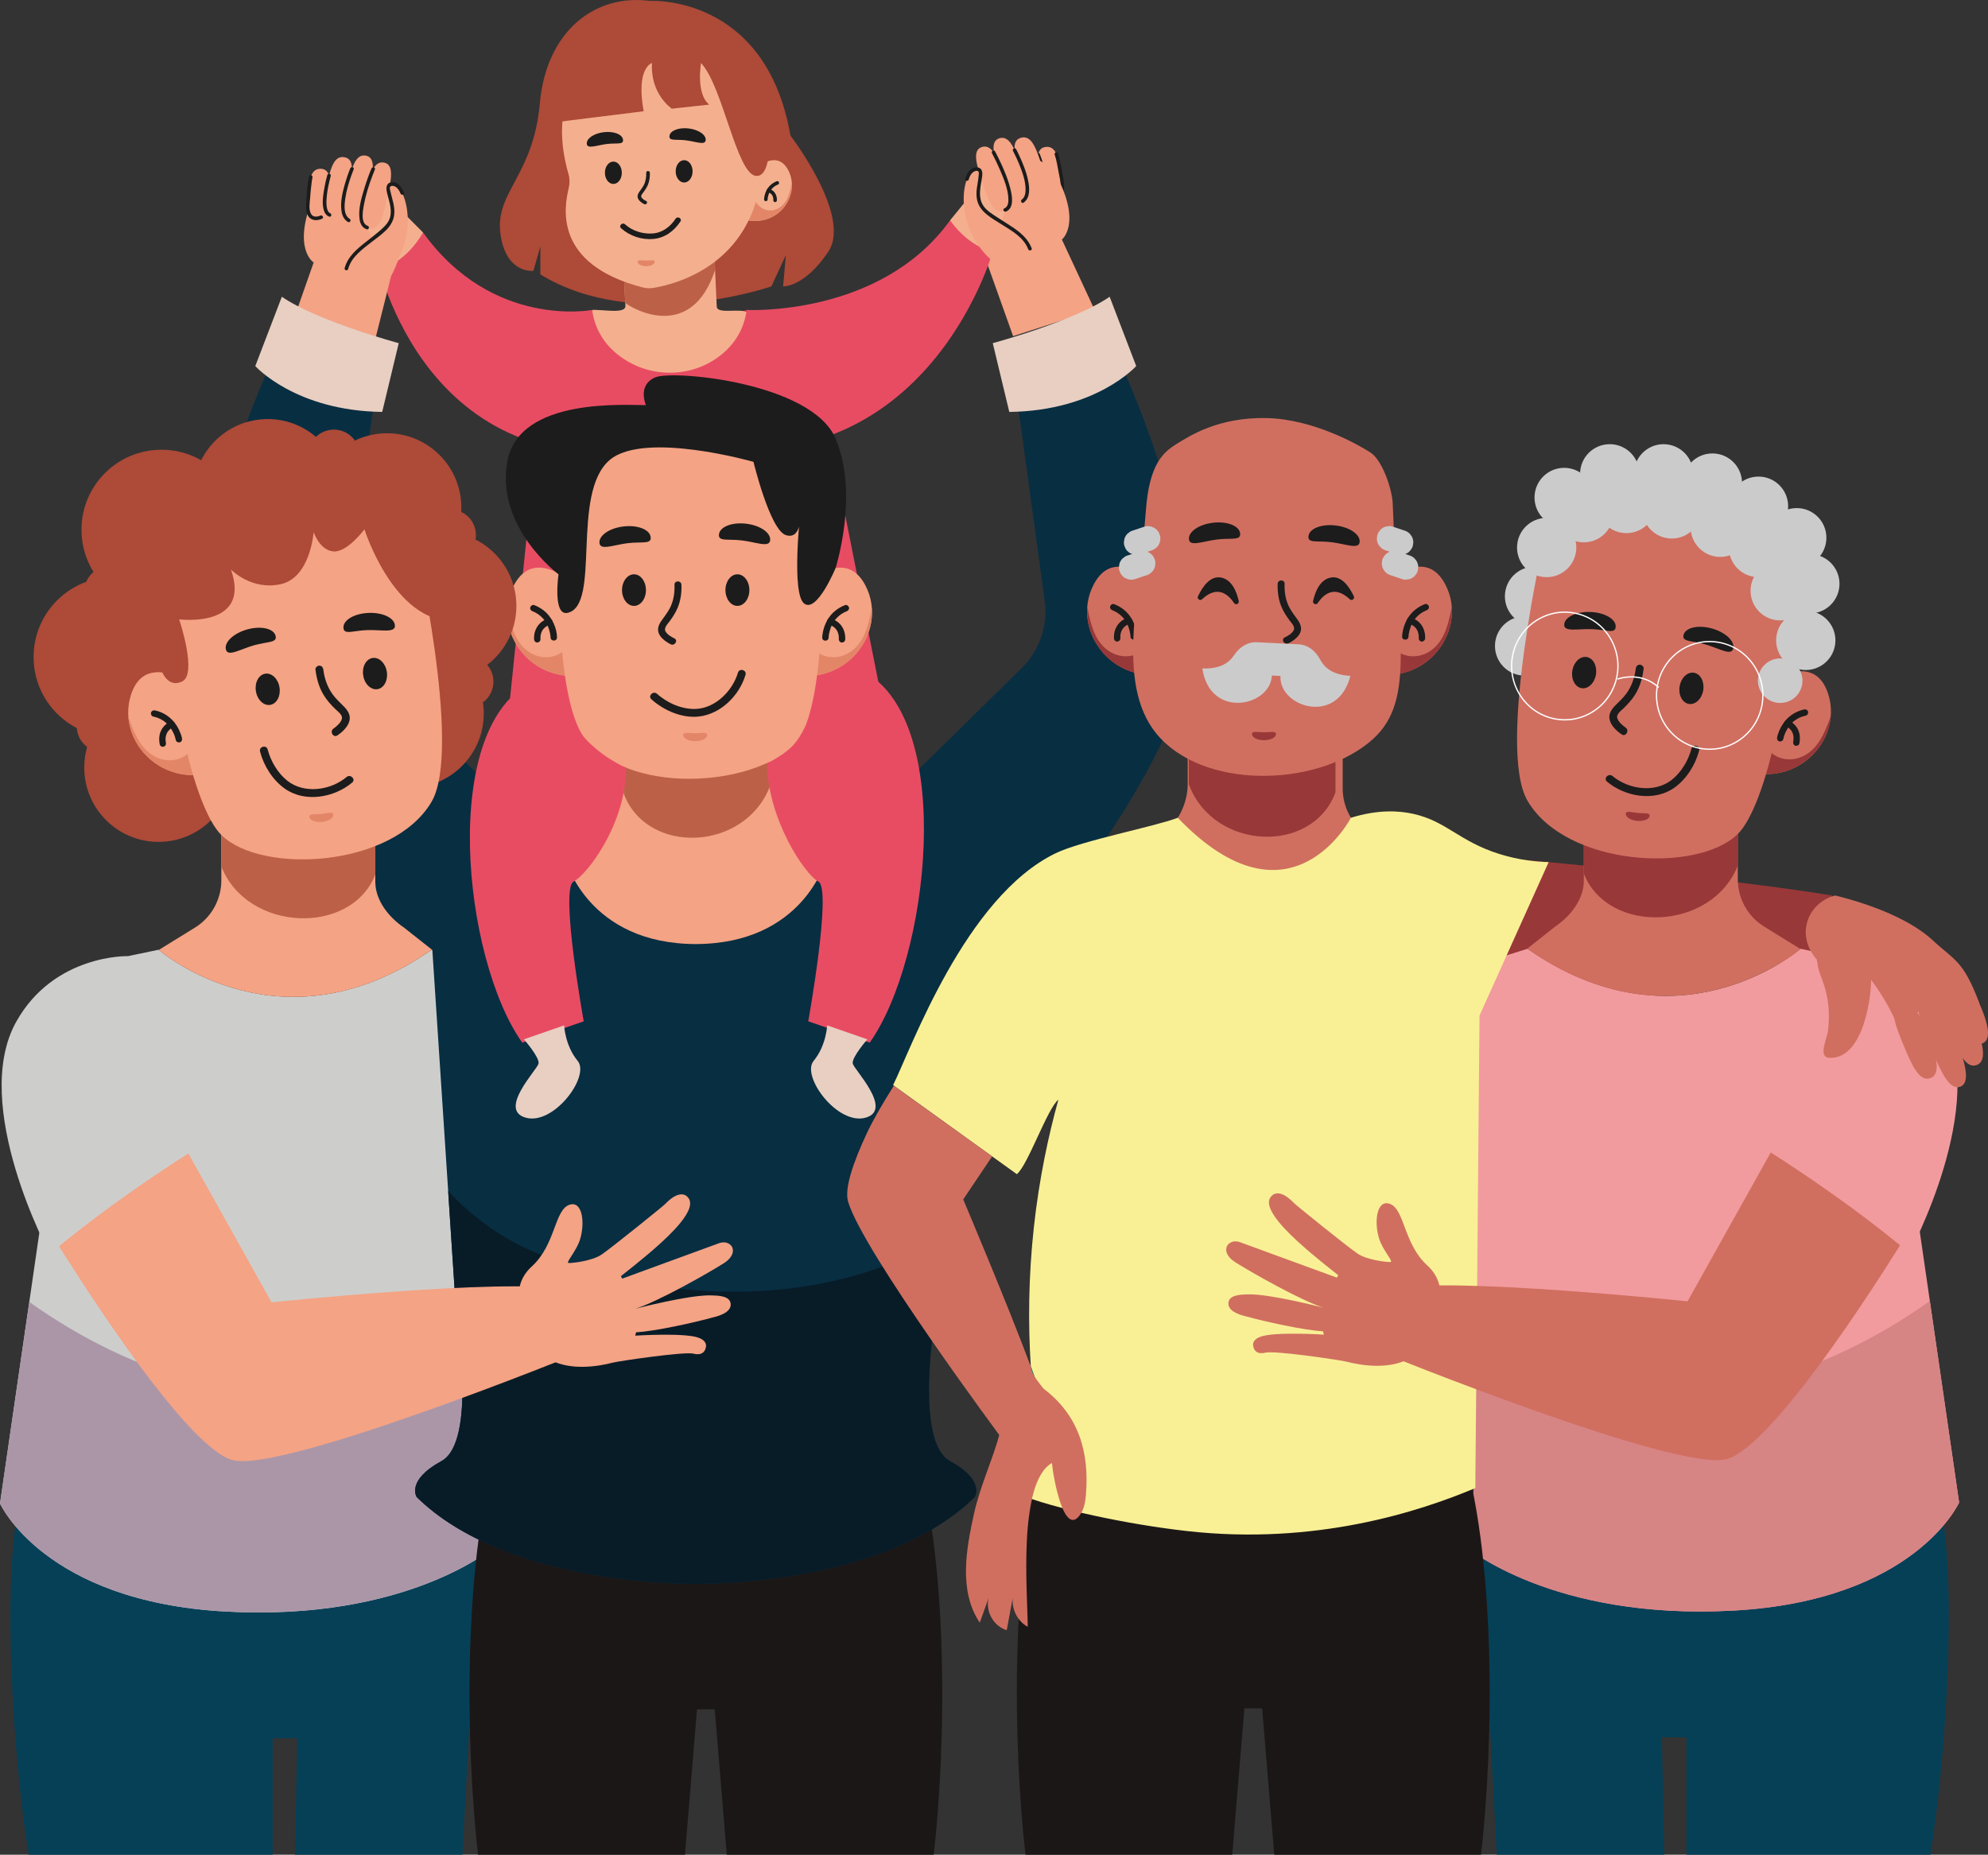 <?xml version="1.0" encoding="UTF-8"?>
<svg id="Camada_1" xmlns="http://www.w3.org/2000/svg" xmlns:xlink="http://www.w3.org/1999/xlink" version="1.1" viewBox="0 0 707.34 659.99">
  <rect x="0" y="0" width="707.34" height="659.99" fill="#333333" stroke="none"/>
  <!-- Generator: Adobe Illustrator 29.1.0, SVG Export Plug-In . SVG Version: 2.1.0 Build 142)  -->
  <defs>
    <style>
      .st0, .st1 {
        fill: none;
      }

      .st2 {
        fill: #d78485;
      }

      .st3 {
        fill: #bc6147;
      }

      .st4 {
        fill: #1c1717;
      }

      .st5 {
        fill: #f29b9e;
      }

      .st6 {
        fill: #d06f60;
      }

      .st7 {
        fill: #1c1c1c;
      }

      .st8 {
        fill: #d92d4d;
      }

      .st9 {
        fill: #082e42;
      }

      .st10 {
        fill: #e38668;
      }

      .st11 {
        fill: #f9f095;
      }

      .st12 {
        fill: #008e7d;
      }

      .st13 {
        fill: #064057;
      }

      .st14 {
        fill: #081c28;
      }

      .st1 {
        stroke: #fff;
        stroke-miterlimit: 10;
        stroke-width: .46px;
      }

      .st15 {
        fill: #ad4a38;
      }

      .st16 {
        fill: #cccbcb;
      }

      .st17 {
        fill: #993838;
      }

      .st18 {
        fill: #f4b08e;
      }

      .st19 {
        fill: #e84c63;
      }

      .st20 {
        fill: #e8cfc2;
      }

      .st21 {
        fill: #ab96a8;
      }

      .st22 {
        fill: #cdcecc;
      }

      .st23 {
        fill: #f4a384;
      }

      .st24 {
        clip-path: url(#clippath);
      }
    </style>
    <clipPath id="clippath">
      <rect class="st0" width="707.34" height="660.96"/>
    </clipPath>
  </defs>
  <g class="st24">
    <path class="st23" d="M377.44,61.29c.86,5.81,1.12,11.54-2.39,12.06-3.52.52-4.4-4.16-5.26-9.98-.86-5.81-1.37-10.55,2.15-11.07,3.52-.52,4.65,3.18,5.51,8.99"/>
    <path class="st7" d="M368.74,55.15c.52,1.3.96,2.64,1.35,3.98.66,2.23,1.3,4.64,1.16,6.99-.05.84-.24,1.84-1.06,2.25-.73.37-.09,1.47.64,1.1,1.98-1,1.81-3.86,1.58-5.7-.32-2.5-1.02-4.94-1.84-7.32-.19-.55-.39-1.1-.6-1.64-.3-.76-1.54-.43-1.23.34"/>
    <path class="st7" d="M373.4,70.06c1.5.55,3.45.38,4.45-.99,1.08-1.48.8-3.54.53-5.22-.36-2.28-.77-4.56-1.28-6.82-.18-.8-.36-1.61-.61-2.39-.25-.78-1.48-.45-1.23.34.68,2.11,1.05,4.35,1.44,6.53.33,1.87,1.95,7.36-1.38,7.55-.56.03-1.02-.03-1.58-.23-.77-.28-1.11.95-.34,1.23"/>
    <path class="st13" d="M97.02,660.96v-42.43h8.73l-.82,42.43h59.57l6.14-116.72-164.31-6.83c-5.43,29.41-1.65,88.56,4,123.54h86.69Z"/>
    <path class="st22" d="M172.13,526.41v-182.65l-18.29-5.72-.27-.08c-52.92,37.05-95.59,1.34-97.08.06-.03-.02-.07-.06-.07-.06l-10.81,2.26-28.41,76.4L0,535.01s15.68,34.91,80.3,38.45c64.61,3.54,95.27-22.77,95.27-22.77l-3.44-24.28Z"/>
    <path class="st21" d="M172.13,479.47c-10.02,6.2-20.5,11.63-32.49,14.29-46.27,10.45-92.54-4.33-129.22-30.48L0,535.01s15.68,34.91,80.3,38.45c64.61,3.54,95.27-22.77,95.27-22.77l-3.44-24.28v-46.94Z"/>
    <path class="st23" d="M360.47,119.62l-9.58-26.85c-20.03-30.59,17.05-45.22,24.81-30.68,9.37,17.56,2.12,23.14,2.12,23.14l11.66,25.05-29.01,9.34Z"/>
    <path class="st15" d="M231.15.31s41.36-2.55,50.09,47.93c0,0,22.01,28.63,13.47,41.35-8.54,12.72-16.07,12.32-16.07,12.32l.97-11.12-5.14,11.12s-48.06,16.73-82.21-4.26v-9.97l-2.47,8.69s-9.87,1.27-11.76-13.36c-1.9-14.63,11.76-20.51,14.04-46.2C194.35,11.12,211.61-2.24,231.15.31"/>
    <path class="st8" d="M210.69,110.29s18.19,12.48,55,0l3.99,8.44s-27.64,37.7-63.34-.62l4.35-7.82Z"/>
    <path class="st18" d="M264.12,64.51s11.12-13.79,16.31-4c5.19,9.79-5.34,22.99-19.13,16.31l2.82-12.31Z"/>
    <path class="st10" d="M280.05,70.79c-1.01,2.05-2.85,3.67-5.11,4.02-5.81.89-9.07-6.68-7.94-13.33-1.73,1.6-2.88,3.03-2.88,3.03l-2.82,12.31c11.76,5.69,21.13-3.06,20.43-11.83-.37,2.06-.83,4.04-1.69,5.8"/>
    <path class="st7" d="M273.12,70.95c0-.14.02-.27.03-.41.01-.1,0-.04,0,.04,0-.04.01-.08.02-.11.01-.08.03-.16.04-.25.04-.2.08-.41.14-.6.06-.23.13-.45.22-.67.02-.06.05-.12.07-.18.03-.07,0,.02-.01.03.01-.03.03-.07.05-.1.05-.12.11-.24.17-.36.29-.56.58-.96.99-1.38.54-.54,1.16-.96,1.9-1.25.32-.13.54-.43.45-.79-.08-.3-.46-.57-.79-.44-1.46.57-2.68,1.55-3.48,2.9-.51.87-.85,1.85-.99,2.85-.03.24-.07.49-.07.73-.01.82,1.26.82,1.28,0"/>
    <path class="st7" d="M273.24,68.39c.08.02.16.05.24.07.04.01.07.03.11.04.08.03-.18-.08-.07-.03.02.01.05.02.07.03.11.05.22.11.32.17.05.03.1.06.15.1l.09.06s.03.02.04.03c.08.06-.11-.09-.05-.04.12.1.23.2.34.31.05.06.1.12.16.18.05.06-.08-.11-.04-.05.01.02.03.04.04.05.03.04.06.08.08.13.05.07.09.14.13.21.02.04.04.09.06.13,0,.02.02.05.03.07-.03-.03-.05-.13-.01-.03.08.23.15.46.19.7,0,.03.02.07.01.09,0-.07-.01-.11,0,0,0,.07.01.14.02.22,0,.15,0,.31,0,.46-.01.33.3.65.64.64.36-.02.62-.28.64-.64.04-1.06-.24-2.08-.92-2.91-.42-.51-.99-.87-1.59-1.11-.11-.04-.22-.08-.33-.11-.33-.08-.71.1-.79.44-.07.33.1.71.45.79"/>
    <path class="st18" d="M254.07,88.14l.95,20.97c.13,2.91,8.81.31,11.05,2.18l7.69,1.11s-23.52,36.78-40.85,36.94c-8.49.08-14.21-17.2-22.79-23.96l.57-15.08c3.52-.27,12.01,1.59,11.84-1.49l-.7-13.18,32.25-7.49Z"/>
    <path class="st3" d="M254.43,96.07l-.36-7.93-32.25,7.49.65,12.17c3.33,2.61,23.66,13.56,31.96-11.72"/>
    <path class="st18" d="M224.67,13.22s-33.67,9.32-22.39,48.76c.46,1.6.46,3.29.08,4.91-1.58,6.69-5.65,27.12,26.35,35.4,1.22.32,2.5.36,3.75.16,8.1-1.32,37.76-8.67,38.84-45.65,1.26-42.86-46.64-43.58-46.64-43.58"/>
    <path class="st7" d="M240.41,60.97c0,2.2,1.35,3.98,3.01,3.98s3.01-1.78,3.01-3.98-1.35-3.98-3.01-3.98-3.01,1.78-3.01,3.98"/>
    <path class="st7" d="M215.23,61.48c0,2.2,1.35,3.98,3.01,3.98s3.01-1.78,3.01-3.98-1.35-3.98-3.01-3.98-3.01,1.78-3.01,3.98"/>
    <path class="st7" d="M229.89,71.52c-.6-.28-1.3-.7-1.64-1.28-.39-.65.35-1.36.72-1.86.61-.83,1.17-1.67,1.56-2.62.56-1.35.75-2.82.7-4.27-.03-.84-1.33-.84-1.3,0,.05,1.49-.16,2.97-.83,4.31-.45.89-1.07,1.66-1.64,2.47-.62.89-.88,1.84-.21,2.8.49.68,1.24,1.23,2,1.58.75.35,1.41-.77.66-1.12"/>
    <path class="st7" d="M240.38,77.83c-1.91,2.88-4.69,5.01-8.22,5.25-3.54.24-7.12-.89-9.78-3.26-.95-.85-2.36.55-1.4,1.4,3.09,2.75,7.28,4.17,11.41,3.82,4.17-.35,7.42-2.79,9.7-6.21.71-1.06-1.01-2.06-1.71-1"/>
    <path class="st7" d="M238.2,48.38c-.23,1.9,2.18,1.11,5.74,1.54,3.56.42,6.92,1.9,7.14,0,.23-1.9-2.47-3.78-6.03-4.21-3.56-.43-6.63.77-6.85,2.66"/>
    <path class="st7" d="M221.67,49.7c.23,1.9-2.18,1.11-5.74,1.54-3.56.43-6.92,1.9-7.14,0-.23-1.9,2.47-3.78,6.03-4.2,3.56-.43,6.63.77,6.85,2.66"/>
    <path class="st10" d="M226.88,93.18c0,.85,1.35,1.54,3.02,1.54s3.02-.69,3.02-1.54-1.35-.47-3.02-.47-3.02-.38-3.02.47"/>
    <path class="st19" d="M338.03,78.42c-24.73,34.4-72.35,31.87-72.35,31.87-1.1,7.87-5.24,13.16-10.02,16.69-10.16,7.51-24.27,7.49-34.56.17-4.97-3.53-9.3-8.86-10.42-16.86,0,0-35.42,6.86-60.15-27.55l-16.44,9.31s17.04,85.94,106.42,66.07l-.03-.56c88.52,18.95,112.74-68.01,112.74-68.01l-15.2-11.13Z"/>
    <path class="st19" d="M292.01,139.36l24.69,124.38s-38.42,38.33-136.72-.68l12.52-121.68s56.93,5.69,99.51-2.02"/>
    <path class="st4" d="M258.68,660.96h73.44c4.61-39.92,5.68-107.85-7.56-148.26h-87.1v95.48h16.84l4.37,52.78Z"/>
    <path class="st4" d="M243.63,660.96l4.37-52.78h16.84v-95.48h-87.09c-13.24,40.41-12.17,108.34-7.56,148.26h73.44Z"/>
    <path class="st15" d="M151.06,190.42c0,5.05,4.09,9.14,9.14,9.14s9.14-4.09,9.14-9.14-4.09-9.14-9.14-9.14-9.14,4.09-9.14,9.14"/>
    <path class="st15" d="M157.29,242.56c0,5.05,4.09,9.14,9.14,9.14s9.14-4.09,9.14-9.14-4.09-9.14-9.14-9.14-9.14,4.09-9.14,9.14"/>
    <path class="st23" d="M278.78,215.38s19.83-24.6,29.09-7.14c9.26,17.45-9.52,40.99-34.12,29.09l5.03-21.95Z"/>
    <path class="st10" d="M307.18,226.58c-1.8,3.66-5.08,6.55-9.11,7.17-10.36,1.58-16.19-11.91-14.16-23.77-3.08,2.86-5.13,5.4-5.13,5.4l-5.03,21.95c20.97,10.15,37.69-5.46,36.44-21.1-.66,3.67-1.47,7.21-3.01,10.35"/>
    <path class="st7" d="M294.82,226.87c0-.24.03-.49.06-.74.02-.18.01-.07-.01.07.01-.07.02-.13.03-.2.02-.15.05-.3.08-.44.07-.36.15-.72.25-1.08.11-.4.24-.8.38-1.19.04-.11.08-.21.12-.31.05-.12-.01.03-.02.05.03-.06.05-.12.08-.18.1-.22.2-.43.31-.64.52-1.01,1.03-1.71,1.77-2.46.95-.97,2.07-1.71,3.39-2.23.57-.23.97-.76.8-1.4-.15-.54-.82-1.02-1.4-.79-2.6,1.02-4.78,2.76-6.21,5.18-.91,1.55-1.52,3.3-1.77,5.07-.06.43-.13.86-.13,1.3-.02,1.47,2.25,1.47,2.28,0"/>
    <path class="st7" d="M295.04,222.32c.14.03.28.08.42.13.07.03.13.05.2.08.14.05-.32-.14-.12-.05.04.02.08.04.13.06.19.09.38.19.57.3.09.05.18.11.27.17.05.04.11.07.16.11.03.02.05.04.08.06.14.1-.19-.16-.09-.07.21.18.41.36.6.56.1.11.19.22.28.32.09.1-.15-.21-.07-.09.02.03.05.06.07.1.05.07.1.15.15.23.08.12.15.25.22.38.04.08.08.15.12.23.01.03.03.1.05.12-.05-.06-.09-.23-.02-.05.15.41.27.82.34,1.25,0,.04.03.12.03.16.02-.12-.02-.19,0-.02.01.13.02.26.03.38.01.27.01.55,0,.82-.02.6.54,1.17,1.14,1.14.63-.03,1.11-.5,1.14-1.14.07-1.89-.43-3.72-1.64-5.19-.75-.91-1.76-1.56-2.84-1.99-.19-.08-.39-.15-.59-.2-.58-.13-1.26.18-1.4.79-.13.58.17,1.26.79,1.4"/>
    <path class="st23" d="M211.95,215.38s-19.83-24.6-29.09-7.14c-9.26,17.45,9.52,40.99,34.12,29.09l-5.03-21.95Z"/>
    <path class="st10" d="M183.55,226.58c1.8,3.66,5.08,6.55,9.11,7.17,10.36,1.58,16.19-11.91,14.16-23.77,3.08,2.86,5.13,5.4,5.13,5.4l5.03,21.95c-20.97,10.15-37.69-5.46-36.44-21.1.66,3.67,1.47,7.21,3.02,10.35"/>
    <path class="st7" d="M198.19,226.87c-.05-3.24-1.58-6.67-3.89-8.91-1.21-1.17-2.65-2.02-4.22-2.64-.57-.22-1.25.25-1.4.79-.18.65.22,1.17.8,1.4,1.14.45,2.19,1.11,3.03,1.88.85.79,1.36,1.43,1.92,2.43.11.2.22.4.32.6.05.11.1.21.15.32.03.07.17.39.08.18.16.4.31.81.43,1.22.2.66.31,1.33.44,2.01-.07-.33,0-.03.01.14.01.1.02.19.03.29,0,.09.01.17.01.26.02,1.46,2.3,1.47,2.28,0"/>
    <path class="st7" d="M195.09,220.12c-.63.14-1.26.45-1.81.79-1.28.8-2.21,1.95-2.77,3.35-.41,1.01-.53,2.14-.49,3.23.02.59.51,1.17,1.14,1.14.6-.03,1.16-.5,1.14-1.14,0-.23,0-.46,0-.69,0-.12.01-.23.02-.35,0-.04,0-.08.01-.13.01-.11-.03-.27,0-.03-.02-.16.06-.38.1-.54.05-.2.1-.4.17-.6.03-.08.05-.16.08-.23.11-.29-.07.13.02-.04.08-.16.15-.31.24-.46.08-.14.16-.27.25-.39.02-.03.2-.27.07-.1-.13.16.06-.07.09-.11.18-.21.38-.41.6-.6.05-.04.09-.08.14-.11.11-.1-.24.18-.03.03.1-.07.2-.15.31-.22.19-.12.38-.23.59-.33.08-.04.15-.07.23-.11.02,0,.04-.02.06-.03.13-.06-.21.09-.18.08.04-.02.08-.04.13-.05.17-.07.34-.13.52-.17.58-.13.98-.84.79-1.4-.2-.61-.78-.94-1.4-.79"/>
    <path class="st23" d="M274.47,262.13v17.18c0,6.95,3.58,14.41,9.45,18.06l20.88,12.97s.79,64.46-56.52,64.46-57.1-64.07-57.1-64.07l19.43-13.28c5.46-3.73,8.73-9.94,8.73-16.58v-19.53l55.14.78Z"/>
    <path class="st3" d="M274.08,279.45v-12.22l-52.19-1.78v16.84c8.17,22.23,43.41,20.81,52.19-2.84"/>
    <path class="st23" d="M199.68,169.31s-5.26,76.89,8.73,93.88c17.19,20.89,63.47,16.13,75.64,0,8.33-11.05,11.9-57.65,2.65-93.88,0,0-39.67-41.26-87.01,0"/>
    <path class="st7" d="M258.12,209.98c0,3.11,1.9,5.62,4.25,5.62s4.26-2.52,4.26-5.62-1.9-5.62-4.26-5.62-4.25,2.52-4.25,5.62"/>
    <path class="st7" d="M221.32,209.98c0,3.11,1.9,5.62,4.26,5.62s4.25-2.52,4.25-5.62-1.9-5.62-4.25-5.62-4.26,2.52-4.26,5.62"/>
    <path class="st7" d="M239.93,227.15c-1.14-.54-2.47-1.33-3.12-2.44-.73-1.23.66-2.58,1.37-3.53,1.16-1.57,2.21-3.17,2.96-4.98,1.06-2.57,1.42-5.35,1.32-8.12-.05-1.58-2.52-1.59-2.47,0,.1,2.83-.3,5.65-1.58,8.19-.85,1.69-2.04,3.15-3.12,4.7-1.18,1.69-1.68,3.5-.4,5.31.92,1.3,2.36,2.33,3.79,3,1.43.67,2.69-1.46,1.25-2.13"/>
    <path class="st7" d="M255.81,190.12c-.32,2.68,3.08,1.58,8.11,2.18,5.03.6,9.78,2.68,10.1,0,.32-2.68-3.49-5.34-8.52-5.94-5.03-.6-9.36,1.08-9.68,3.76"/>
    <path class="st7" d="M231.51,191.1c.32,2.68-3.08,1.58-8.11,2.18-5.03.6-9.78,2.68-10.1,0-.32-2.68,3.49-5.34,8.52-5.94,5.03-.6,9.36,1.08,9.68,3.76"/>
    <path class="st10" d="M243.09,261.57c0,1.2,1.91,2.18,4.26,2.18s4.26-.98,4.26-2.18-1.91-.66-4.26-.66-4.26-.54-4.26.66"/>
    <path class="st7" d="M297.31,202.12s-6.65,16.17-11.2,12.63c-4.55-3.54-1.39-32-1.39-32,0,0,.63,9.41-5.06,7.68-5.69-1.73-11.57-26.09-11.57-26.09,0,0-38.82-11.08-51.12-.69-14.09,11.9-2.93,51.96-15.1,54.44-5.26,1.07-3.15-13.73-3.15-13.73,0,0-22.31-16.56-18.26-39.96,4.05-23.4,43.16-20.11,49.36-20.24,0,0-3.16-7.08,3.29-9.86,6.45-2.78,55.79,1.9,64.2,21.76,8.4,19.86,0,46.06,0,46.06"/>
    <path class="st9" d="M338.03,369.31s72.57-79.78,83.2-126.75c10.62-46.97-25.58-119.9-25.58-119.9l-34.91,10.9,10.98,80.22c1.21,8.83-1.82,17.71-8.18,23.96l-69.86,68.64s-7.91,29.45-46.13,29.56c-38.22-.11-46.13-29.56-46.13-29.56l-69.86-68.64c-6.36-6.25-9.39-15.13-8.18-23.96l10.98-80.22-34.91-10.9s-36.2,72.92-25.58,119.9c10.62,46.97,79.96,95.48,79.96,95.48l8.61,131.19s7.33,43.76-5.37,50.68c-12.71,6.92-8.8,12.81-8.8,12.81,31.6,31.11,95.29,30.91,99.28,30.86,3.99.04,67.68.25,99.28-30.86,0,0,3.91-5.89-8.8-12.81-12.71-6.92-5.37-50.68-5.37-50.68l5.37-99.93Z"/>
    <path class="st14" d="M196.16,447.84c-14.3-4.77-26.52-13.16-36.71-24.02l2.98,45.42s7.34,43.76-5.37,50.68c-12.71,6.92-8.8,12.81-8.8,12.81,31.6,31.11,95.29,30.91,99.28,30.86,3.99.04,67.68.25,99.28-30.86,0,0,3.91-5.89-8.8-12.81-12.71-6.92-5.37-50.68-5.37-50.68l1.51-28.11c-40.87,24.31-95.97,22.65-138.01,6.71"/>
    <path class="st23" d="M153.57,337.97l.26.08-10.11-7.99c-5.42-3.68-10.18-9.7-10.18-16.25v-19.26l-54.79,1.76v16.95c0,6.86-3.55,13.23-9.39,16.83l-12.88,7.95c1.5,1.28,44.17,36.98,97.08-.06"/>
    <path class="st3" d="M78.76,308.36v-12.06l54.79-1.76v16.62c-8.57,21.93-45.57,20.54-54.79-2.8"/>
    <path class="st15" d="M68.81,175.55c0,14.6,11.84,26.44,26.44,26.44s26.43-11.84,26.43-26.44-11.84-26.43-26.43-26.43-26.44,11.84-26.44,26.43"/>
    <path class="st15" d="M109.65,162.01c0,5.05,4.09,9.14,9.14,9.14s9.14-4.09,9.14-9.14-4.09-9.14-9.14-9.14-9.14,4.09-9.14,9.14"/>
    <path class="st15" d="M29.98,210.56c0,5.05,4.09,9.14,9.14,9.14s9.14-4.09,9.14-9.14-4.09-9.14-9.14-9.14-9.14,4.09-9.14,9.14"/>
    <path class="st15" d="M27.32,258.47c0,5.05,4.09,9.14,9.14,9.14s9.14-4.09,9.14-9.14-4.09-9.14-9.14-9.14-9.14,4.09-9.14,9.14"/>
    <path class="st15" d="M111.28,180.61c0,14.6,11.84,26.44,26.43,26.44s26.44-11.84,26.44-26.44-11.84-26.44-26.44-26.44-26.43,11.84-26.43,26.44"/>
    <path class="st15" d="M28.99,188.5c0,15.72,12.74,28.47,28.47,28.47s28.47-12.74,28.47-28.47-12.74-28.47-28.47-28.47-28.47,12.74-28.47,28.47"/>
    <path class="st15" d="M11.95,233.8c0,15.72,12.74,28.47,28.47,28.47s28.47-12.74,28.47-28.47-12.75-28.47-28.47-28.47-28.47,12.74-28.47,28.47"/>
    <path class="st15" d="M29.98,273.14c0,14.6,11.84,26.44,26.44,26.44s26.43-11.84,26.43-26.44-11.84-26.43-26.43-26.43-26.44,11.84-26.44,26.43"/>
    <path class="st15" d="M130.86,215.61c0,14.6,11.84,26.43,26.43,26.43s26.44-11.84,26.44-26.43-11.84-26.44-26.44-26.44-26.43,11.84-26.43,26.44"/>
    <path class="st15" d="M119.26,253.89c0,14.6,11.84,26.44,26.43,26.44s26.44-11.84,26.44-26.44-11.84-26.43-26.44-26.43-26.43,11.84-26.43,26.43"/>
    <path class="st23" d="M76.57,249.38s-23.45-21.17-29.85-2.48c-6.4,18.69,15.84,38.98,38.26,23.37l-8.41-20.89Z"/>
    <path class="st10" d="M50.28,264.9c2.35,3.33,6.05,5.67,10.12,5.65,10.48-.07,14.11-14.3,10.25-25.7,3.49,2.34,5.91,4.52,5.91,4.52l8.41,20.89c-19.11,13.31-38.08.53-39.3-15.11,1.23,3.53,2.58,6.89,4.6,9.75"/>
    <path class="st7" d="M64.76,262.76c-.18-1.03-.59-2.03-1.03-2.97-.94-2.03-2.39-3.8-4.21-5.1-1.3-.93-2.82-1.56-4.38-1.9-.6-.13-1.23.18-1.4.79-.16.57.19,1.27.79,1.4,1.36.3,2.34.68,3.49,1.43.12.08.24.16.35.24.06.04.11.08.17.12.15.11-.12-.1.02.01.22.18.44.37.65.56.4.37.77.77,1.11,1.2.04.05.08.09.11.14-.03-.03-.13-.19-.01-.01.07.1.14.19.21.29.14.2.27.41.4.61.23.38.44.76.63,1.16.08.17.16.35.24.53.08.18-.09-.24.02.04.03.09.07.18.11.27.11.28.21.57.29.86.09.31.18.62.24.93.11.61.85.95,1.4.79.64-.17.9-.79.79-1.4"/>
    <path class="st7" d="M60.83,256.65c-1.99.8-3.57,2.66-4.02,4.75-.25,1.17-.2,2.34.03,3.51.11.58.84.97,1.4.79.62-.2.92-.77.79-1.4-.02-.12-.05-.24-.07-.36,0-.05-.02-.1-.02-.15,0,.02.02.19.01.05-.02-.24-.04-.47-.05-.71,0-.19,0-.38.02-.57,0-.08.02-.17.02-.25,0-.16-.04.21,0,.06.01-.05.02-.11.03-.16.06-.34.15-.66.27-.98,0-.01.05-.11.05-.13,0,0-.1.22-.05.11.03-.07.07-.15.1-.22.07-.14.14-.27.22-.41.07-.12.15-.23.23-.34.08-.12.19-.14-.01.01.05-.04.09-.11.13-.16.17-.19.35-.38.54-.55.08-.07.16-.14.24-.21.14-.12,0,.02-.08.06.05-.03.1-.07.14-.11.14-.1.3-.2.45-.29.11-.07.23-.13.35-.19.23-.11.04-.02-.12.05.55-.22,1-.77.79-1.4-.17-.53-.81-1.03-1.4-.79"/>
    <path class="st23" d="M147.41,191.24s17.28,75.11,6.13,94.09c-13.69,23.33-60.15,25.91-74.7,11.89-9.96-9.6-20.81-55.07-17.36-92.3,0,0,32.7-46.98,85.93-13.67"/>
    <path class="st7" d="M99.45,244.61c.49,3.07-1,5.85-3.32,6.22-2.32.37-4.6-1.82-5.08-4.88-.49-3.07,1-5.85,3.32-6.22,2.32-.37,4.6,1.82,5.08,4.88"/>
    <path class="st7" d="M137.63,239.02c.49,3.07-1,5.85-3.32,6.22-2.32.37-4.6-1.82-5.08-4.88-.49-3.07,1-5.85,3.32-6.22,2.32-.37,4.6,1.82,5.08,4.88"/>
    <path class="st7" d="M120.08,261.67c1.54-1.05,3.08-2.46,3.89-4.16,1.12-2.34.18-4.26-1.49-5.98-1.41-1.47-2.96-2.81-4.15-4.48-1.86-2.6-2.9-5.62-3.29-8.79-.1-.76-.58-1.39-1.4-1.4-.68,0-1.49.65-1.4,1.4.39,3.15,1.22,6.22,2.86,8.96,1.13,1.88,2.59,3.51,4.15,5.04.95.94,2.77,2.16,2.39,3.56-.38,1.43-2.07,2.82-2.98,3.43-1.48,1.01-.08,3.43,1.41,2.42"/>
    <path class="st7" d="M92.52,267.43c1.33,5.1,4.53,10.19,8.85,13.23,7.16,5.04,17.54,3.18,23.94-2.19,1.38-1.16-.61-3.13-1.98-1.98-5.67,4.76-15.09,6.14-21.14,1.3-3.37-2.69-5.87-6.93-6.96-11.11-.45-1.74-3.15-1-2.7.74"/>
    <path class="st7" d="M98.04,226.2c.74,2.6-2.8,2.04-7.67,3.42-4.87,1.39-9.24,4.18-9.97,1.59-.74-2.6,2.61-5.82,7.48-7.21,4.87-1.38,9.42-.4,10.16,2.2"/>
    <path class="st7" d="M122.2,223.34c.1,2.7,3.29,1.07,8.35.88,5.06-.19,10.08,1.11,9.97-1.59-.11-2.7-4.29-4.73-9.35-4.53-5.06.19-9.08,2.54-8.97,5.24"/>
    <path class="st10" d="M118.59,289.91c.11,1.2-1.7,2.34-4.05,2.55-2.34.21-4.33-.59-4.44-1.78-.11-1.2,1.84-.83,4.18-1.05,2.34-.21,4.2-.92,4.3.27"/>
    <path class="st15" d="M57.24,237.95s2.05,7.2,7.57,4.54c5.52-2.66-1.07-22.1-1.07-22.1,0,0,25.79,3.31,18.43-17.74,0,0,7.25,7.56,17.77,5.21,10.52-2.35,11.65-18.49,11.65-18.49,0,0,2.15,6.44,7.05,6.85,4.9.41,11.03-7.87,11.03-7.87,0,0,9.63,30.51,29.13,32.47l-1.04-40.23s-64.97-31.06-103.59,13.69l3.05,43.68Z"/>
    <path class="st23" d="M62.48,402.33l34.15,61.09s83.48-8.73,104.35-4.55l4.55,22.77s-104.61,42.5-122.69,37.95c-18.09-4.55-62.86-77.79-62.86-77.79,0,0,12.9-34.91,42.5-39.46"/>
    <path class="st23" d="M186.66,468.25s-5.98-9.81,2.58-17.62c8.56-7.81,7.99-20.3,13.5-21.96,4.56-1.38,5.44,6.6,3.64,12.39-1.32,4.24-5.24,8.28-4.07,8.37s8.39-.7,11.75-3.01c3.81-2.62,21.87-17.2,22.6-17.97,5.53-5.78,7.93-2.55,7.93-2.55,4.36,4.11-7.2,14.34-10.38,17.23-4.8,4.36-13.29,10.99-13.29,10.99l.46.87s32.68-11.98,34.38-12.58c2.89-1.02,4.44.62,4.79,1.45.54,1.28.34,3.5-3.01,5.65-5.06,3.24-23.41,13.69-31.45,16.19,0,0,19.14-5,26.96-4.75,2.59.08,6.77.14,6.94,3.12.19,3.4-5.68,4.54-6.57,4.79-6.05,1.68-20.47,4.91-27.08,5.22l-.33,1.2s18.03-1.16,22.78.83c.46.19,2.77,1.08,2.38,3.23-.61,3.37-3.86,2.48-4.53,2.33-3.35-.74-26.4,2.64-28.58,3.21-5.11,1.33-14.84,2.97-22.29-.98-10.59-5.61-9.11-15.66-9.11-15.66"/>
    <path class="st22" d="M17.71,446.22s-28.59-53-11.89-82.72c13.5-24.04,39.78-23.27,39.78-23.27l27.76,66.24s-29.85,18-55.66,39.75"/>
    <path class="st19" d="M272.95,271.28s7.56-1.55,12.56-10.83c6.52-12.11,11.82-27.07,22.2-21.27,32.25,18.04,22.99,101.85,1.74,131.83l-21.87-7.59s8.5-47.15,3.62-49.71c-4.88-2.56-18.25-22.47-18.25-42.43"/>
    <path class="st19" d="M222.76,273.19s-9.56-3.88-16.59-12.73c-6.25-7.88-9.59-21.06-16.44-17.9-33.55,15.49-25.17,98.48-3.91,128.46l21.87-7.59s-8.5-47.14-3.62-49.71c4.88-2.56,18.69-20.57,18.69-40.53"/>
    <path class="st15" d="M273.41,41.97s2.33,21.4-4.5,20.61c-6.83-.79-11.76-31.98-19.48-40.16,0,0-1.9,10.97,2.91,14.8l-13.28,1.45s-7.71-5.02-7.08-16.25c0,0-5.79,1.58-2.96,17.17l-30.81,3.83s2.65-36.41,32.38-32.41c29.73,4,42.83,30.95,42.83,30.95"/>
    <path class="st18" d="M338.03,78.42l15.2-18.61,8.02,2.79-8.02,26.94s-8.06-1.24-15.2-11.13"/>
    <path class="st23" d="M356.66,61.42c2.1,6.29,3.59,12.57.22,13.7-3.37,1.13-5.26-3.91-7.36-10.2-2.1-6.29-3.63-11.45-.25-12.58,3.37-1.13,5.29,2.79,7.39,9.08"/>
    <path class="st23" d="M362.87,58.32c2.1,6.29,3.59,12.57.22,13.7-3.37,1.13-5.26-3.91-7.36-10.2-2.1-6.29-3.63-11.45-.25-12.58,3.37-1.13,5.29,2.79,7.39,9.08"/>
    <path class="st23" d="M370.06,56.98c1.86,5.57,3.12,11.16-.25,12.29-3.37,1.13-5.06-3.33-6.93-8.9-1.86-5.57-3.19-10.15.18-11.28,3.37-1.13,5.13,2.32,6.99,7.89"/>
    <path class="st23" d="M360.17,97.54s11.66-7.87-9.17-22.18c-5.73-3.94.71-16.5-4.33-14.96-5.04,1.54-8.58,26,13.49,37.13"/>
    <path class="st7" d="M352.95,54.51c1.03,1.91,1.96,3.89,2.82,5.88,1.39,3.22,2.89,6.82,3.02,10.38.05,1.31-.12,2.82-1.47,3.4-.75.32-.1,1.42.65,1.1,3-1.29,2.13-5.7,1.52-8.14-.93-3.73-2.5-7.33-4.18-10.78-.41-.83-.82-1.66-1.26-2.48-.39-.72-1.49-.08-1.1.64"/>
    <path class="st7" d="M360.44,53.71c.83,1.55,1.56,3.16,2.22,4.79,1.13,2.79,2.23,5.85,2.25,8.9,0,1.28-.22,2.78-1.33,3.6-.66.48-.02,1.59.64,1.1,2.44-1.79,2.12-5.24,1.58-7.87-.65-3.16-1.89-6.21-3.26-9.12-.32-.69-.65-1.38-1.01-2.04-.39-.73-1.49-.08-1.1.64"/>
    <path class="st7" d="M344.67,63.89c.24-.9.69-1.88,1.39-2.5.43-.39,1.5-.92,2.03-.39.27.27.16.93.14,1.26-.22,3.07-1.28,5.95-.54,9.06.98,4.13,5.16,6.3,8.48,8.4,3.67,2.33,8.05,4.67,9.67,8.97.29.76,1.52.43,1.23-.34-1.25-3.31-3.89-5.55-6.75-7.48-1.79-1.21-3.65-2.32-5.45-3.51-1.79-1.18-3.88-2.4-5.06-4.24-1.79-2.79-1.03-6.23-.52-9.28.27-1.58.7-3.92-1.44-4.25-2.34-.37-3.88,1.98-4.41,3.96-.21.79,1.02,1.13,1.23.34"/>
    <path class="st23" d="M132.22,125.94l6.92-27.65c16.96-32.4-21.38-43.34-27.68-28.12-7.61,18.39.14,23.24.14,23.24l-9.16,26.06,29.78,6.47Z"/>
    <path class="st18" d="M150.53,82.74l-16.94-17.03-7.71,3.56,10.61,26.03s7.9-2.02,14.04-12.56"/>
    <path class="st23" d="M130.33,67.64c-1.48,6.47-2.35,12.86,1.11,13.66,3.47.79,4.85-4.4,6.33-10.87,1.48-6.46,2.49-11.75-.97-12.54-3.47-.79-4.99,3.29-6.47,9.75"/>
    <path class="st23" d="M123.86,65.16c-1.48,6.47-2.35,12.86,1.11,13.66,3.46.79,4.85-4.4,6.33-10.87,1.48-6.47,2.49-11.75-.97-12.54-3.47-.79-4.99,3.29-6.47,9.75"/>
    <path class="st23" d="M116.57,64.53c-1.31,5.73-2.02,11.41,1.45,12.21,3.46.79,4.71-3.81,6.02-9.54,1.31-5.73,2.19-10.41-1.28-11.21-3.47-.79-4.88,2.81-6.19,8.54"/>
    <path class="st23" d="M109.64,69.54c-.29,5.87,0,11.59,3.56,11.77,3.55.17,3.98-4.57,4.26-10.44.29-5.87.34-10.64-3.21-10.81-3.55-.18-4.32,3.62-4.61,9.49"/>
    <path class="st23" d="M130.36,103.93s-12.38-6.7,6.96-22.96c5.32-4.48-2.32-16.35,2.85-15.31,5.16,1.04,11.07,25.04-9.81,38.27"/>
    <path class="st7" d="M132.16,59.97c-.96,2.29-1.79,4.65-2.51,7.02-1.07,3.5-2.28,7.55-1.68,11.24.25,1.5.99,2.87,2.51,3.36.78.25,1.12-.98.34-1.23-2.68-.86-1.66-5.77-1.3-7.7.65-3.45,1.75-6.82,2.98-10.1.28-.76.57-1.51.89-2.25.32-.76-.92-1.09-1.23-.34"/>
    <path class="st7" d="M124.63,59.9c-.77,1.86-1.41,3.79-1.96,5.72-.87,3.09-1.68,6.53-1.12,9.75.25,1.46.93,2.83,2.23,3.61.71.42,1.35-.68.64-1.1-2.32-1.37-1.88-5.12-1.55-7.35.43-2.88,1.27-5.7,2.26-8.43.22-.63.46-1.25.71-1.86.32-.76-.92-1.09-1.23-.34"/>
    <path class="st7" d="M116.46,62.3c-.44,1.52-.78,3.07-1.05,4.62-.44,2.45-.88,5.2-.26,7.66.28,1.1.87,2.07,1.96,2.5.77.3,1.1-.94.34-1.23-.69-.27-.96-1.11-1.11-1.77-.24-1.08-.22-2.22-.15-3.31.14-2.25.58-4.48,1.11-6.67.12-.49.24-.98.38-1.46.23-.79-1-1.13-1.23-.34"/>
    <path class="st7" d="M113.96,76.73s-.14.06-.03.02c.09-.04-.18.07-.25.09-.28.1-.66.19-.89.22-.8.09-1.57-.1-2.04-.82-1.03-1.58-.54-4-.41-5.75.13-1.83.29-3.66.54-5.48.08-.63.17-1.27.3-1.89.18-.8-1.05-1.14-1.23-.34-.57,2.63-.73,5.4-.91,8.08-.14,1.93-.5,4.33.65,6.06.63.96,1.66,1.45,2.8,1.42.73-.02,1.47-.2,2.12-.52.74-.35.09-1.46-.64-1.1"/>
    <path class="st7" d="M143.72,68.53c-.61-1.61-1.87-3.48-3.74-3.66-2.32-.22-2.75,1.57-2.35,3.41.62,2.86,1.86,5.67,1.25,8.65-.43,2.08-1.82,3.47-3.35,4.83-1.67,1.48-3.44,2.83-5.19,4.21-3.24,2.54-6.59,5.28-7.71,9.43-.22.79,1.02,1.13,1.23.34,1.18-4.37,5.12-7.1,8.51-9.74,3.13-2.44,7.18-4.99,7.84-9.23.48-3.07-.71-5.88-1.33-8.82-.08-.35-.3-1.03-.11-1.39.34-.67,1.39-.44,1.93-.12.85.51,1.47,1.53,1.81,2.44.29.76,1.52.43,1.23-.34"/>
    <path class="st20" d="M90.83,130.26s14.23,15.94,45.16,16.32l5.88-24.47s-28.88-7.78-41.59-16.51l-9.45,24.67Z"/>
    <path class="st20" d="M200.72,364.88s.3,7.17,4.82,12.63c4.53,5.45-8.5,23.01-18.48,20.21-9.97-2.79,4.05-17.04,4.55-19.23.5-2.18-5.2-8.65-5.2-8.65l14.3-4.96Z"/>
    <path class="st20" d="M294.31,364.88s-.3,7.17-4.82,12.63c-4.53,5.45,8.5,23.01,18.48,20.21,9.97-2.79-4.05-17.04-4.55-19.23-.5-2.18,5.2-8.65,5.2-8.65l-14.3-4.96Z"/>
    <path class="st20" d="M404.27,130.26s-14.23,15.94-45.16,16.32l-5.88-24.47s28.88-7.78,41.59-16.51l9.45,24.67Z"/>
    <path class="st23" d="M271.54,271.97s3.1-.92,5.31-2.71c2.21-1.78-3.71-1.76-3.71-1.76l-2.83,2.38v1.43l1.23.67Z"/>
    <path class="st7" d="M231.78,248.85c4.47,4,10.97,6.84,17.02,6.1,7.77-.95,14.3-7.52,16.46-14.83.51-1.73-2.19-2.47-2.7-.74-1.87,6.34-7.8,12.43-14.69,12.87-5.01.33-10.4-2.04-14.11-5.37-1.34-1.2-3.33.77-1.98,1.98"/>
    <path class="st17" d="M651.86,318.65c-39.04-6.43-114.99-13.18-114.99-13.18-29.58-11.27-56.2-14.47-56.2-14.47l-5.48,71.22,51.26,6.55,122.37-29.44c2.86-9.52.06-11.19,3.05-20.67"/>
    <path class="st16" d="M556.54,212.19c0,5.82-4.72,10.55-10.55,10.55s-10.54-4.72-10.54-10.55,4.72-10.55,10.54-10.55,10.55,4.72,10.55,10.55"/>
    <path class="st16" d="M553.01,229.86c0,5.82-4.72,10.55-10.55,10.55s-10.54-4.72-10.54-10.55,4.72-10.55,10.54-10.55,10.55,4.72,10.55,10.55"/>
    <path class="st13" d="M600.05,660.62v-42.43h-8.73l.83,42.43h-59.57l-6.14-116.72,164.31-6.83c5.43,29.41,1.65,88.56-4,123.54h-86.69Z"/>
    <path class="st5" d="M524.94,526.07v-182.65l18.3-5.72.26-.08c52.92,37.05,95.59,1.34,97.08.06.03-.02.07-.06.07-.06l10.81,2.26,28.41,76.4,17.2,118.39s-15.69,34.91-80.3,38.45c-64.61,3.54-95.27-22.77-95.27-22.77l3.44-24.28Z"/>
    <path class="st2" d="M524.94,479.13c10.02,6.2,20.5,11.63,32.49,14.29,46.27,10.45,92.54-4.33,129.22-30.48l10.41,71.72s-15.68,34.91-80.3,38.45c-64.61,3.54-95.27-22.77-95.27-22.77l3.44-24.28v-46.94Z"/>
    <path class="st4" d="M438.38,660.62h-73.44c-4.61-39.92-5.68-107.85,7.56-148.26h87.1v95.47h-16.84l-4.37,52.78Z"/>
    <path class="st4" d="M453.44,660.62l-4.37-52.78h-16.84v-95.47h87.1c13.24,40.41,12.17,108.34,7.56,148.26h-73.44Z"/>
    <path class="st6" d="M418.28,215.04s-19.83-24.6-29.09-7.14c-9.26,17.45,9.52,40.99,34.12,29.09l-5.03-21.95Z"/>
    <path class="st17" d="M389.88,226.24c1.8,3.66,5.08,6.55,9.11,7.17,10.36,1.58,16.19-11.91,14.16-23.77,3.08,2.86,5.13,5.4,5.13,5.4l5.03,21.95c-20.97,10.15-37.69-5.46-36.44-21.1.66,3.67,1.47,7.21,3.02,10.35"/>
    <path class="st7" d="M404.52,226.52c-.05-3.24-1.58-6.67-3.89-8.91-1.21-1.17-2.65-2.02-4.22-2.64-.57-.22-1.25.25-1.4.79-.18.65.22,1.17.8,1.4,1.14.45,2.19,1.11,3.03,1.88.85.79,1.36,1.43,1.92,2.43.11.2.22.4.32.6.05.11.1.21.15.32.03.07.17.39.08.18.16.4.31.8.43,1.22.2.66.31,1.33.44,2.01-.07-.33,0-.03.01.14.01.1.02.19.03.29,0,.09.01.17.01.26.02,1.46,2.3,1.47,2.28,0"/>
    <path class="st7" d="M401.42,219.78c-.63.14-1.26.45-1.81.79-1.28.8-2.21,1.95-2.77,3.35-.4,1.01-.53,2.15-.49,3.23.02.6.51,1.17,1.14,1.14.6-.03,1.16-.5,1.14-1.14,0-.23,0-.46,0-.69,0-.11.01-.23.02-.35,0-.04,0-.08.01-.13.01-.11-.03-.27,0-.03-.02-.16.06-.38.1-.54.05-.2.1-.4.17-.6.03-.08.05-.15.08-.23.11-.29-.07.13.02-.04.08-.16.15-.31.24-.46.08-.14.16-.27.25-.39.02-.03.2-.27.07-.1-.13.16.06-.07.09-.11.18-.21.38-.41.6-.6.04-.04.09-.08.14-.11.11-.1-.24.17-.03.03.1-.07.2-.15.31-.22.19-.12.38-.23.59-.33.08-.04.15-.07.23-.11l.06-.03c.13-.06-.21.09-.18.08.04-.01.08-.03.13-.05.17-.07.34-.13.52-.17.58-.13.98-.83.79-1.4-.2-.61-.78-.94-1.4-.79"/>
    <path class="st6" d="M485.12,215.04s19.83-24.6,29.09-7.14c9.26,17.45-9.52,40.99-34.12,29.09l5.03-21.95Z"/>
    <path class="st17" d="M513.52,226.24c-1.8,3.66-5.08,6.55-9.11,7.17-10.36,1.58-16.19-11.91-14.16-23.77-3.08,2.86-5.13,5.4-5.13,5.4l-5.03,21.95c20.97,10.15,37.69-5.46,36.44-21.1-.66,3.67-1.47,7.21-3.01,10.35"/>
    <path class="st7" d="M501.15,226.52c0-.25.03-.49.06-.74.02-.18.01-.07,0,.07,0-.07.02-.13.03-.2.02-.15.05-.3.08-.44.07-.36.15-.72.25-1.08.11-.4.24-.8.38-1.19.04-.11.08-.21.12-.31.05-.12-.01.03-.02.05.03-.06.05-.12.08-.18.1-.22.2-.43.31-.65.52-1,1.03-1.71,1.77-2.46.95-.97,2.07-1.71,3.39-2.23.57-.23.97-.76.79-1.4-.15-.54-.82-1.02-1.4-.79-2.6,1.02-4.78,2.76-6.21,5.18-.91,1.55-1.52,3.3-1.77,5.07-.06.43-.13.86-.13,1.3-.02,1.47,2.25,1.47,2.28,0"/>
    <path class="st7" d="M501.37,221.97c.14.03.28.08.42.13.07.03.13.05.2.08.14.05-.32-.14-.12-.05.04.02.09.04.13.06.19.09.38.19.57.3.09.05.18.11.27.17.05.03.11.07.16.11.03.02.05.04.08.06.14.1-.19-.16-.09-.07.21.18.41.35.6.56.1.11.19.22.28.33.09.1-.15-.21-.07-.09.02.03.05.06.07.1.05.07.1.15.15.23.08.12.15.25.22.38.04.08.08.15.12.23.02.03.03.1.05.12-.05-.06-.09-.23-.02-.05.15.41.27.82.34,1.25,0,.04.03.12.03.16.02-.12-.02-.19,0-.02.01.13.02.25.03.38.01.27.01.55,0,.82-.02.6.54,1.17,1.14,1.14.63-.03,1.11-.5,1.14-1.14.07-1.89-.43-3.72-1.64-5.19-.75-.91-1.76-1.56-2.84-1.99-.19-.08-.39-.15-.59-.19-.58-.13-1.26.18-1.4.79-.13.58.17,1.26.79,1.4"/>
    <path class="st6" d="M422.59,261.79v17.18c0,6.95-3.58,14.41-9.45,18.06l-20.87,12.97s-.79,64.46,56.51,64.46,57.11-64.07,57.11-64.07l-19.43-13.28c-5.46-3.73-8.73-9.94-8.73-16.59v-19.53l-55.14.78Z"/>
    <path class="st17" d="M422.98,279.1v-12.22l52.19-1.79v16.84c-8.17,22.23-43.41,20.81-52.19-2.84"/>
    <path class="st6" d="M495.53,179.14c1.66,46.4,8.27,69.87-6.87,83.71-18.23,16.65-57.89,18.61-75.64,0-16.67-17.47-7.61-49.47-5.3-81.29,1.18-16.2,6.03-20.55,10.85-23.54,4.64-2.88,14.92-9.65,32.22-9.25,16.65.39,32.87,9.66,36.85,12.27,4.31,2.83,7.72,13.29,7.89,18.1"/>
    <path class="st7" d="M458.38,228.94c1.43-.67,2.87-1.7,3.79-3,1.28-1.81.78-3.62-.4-5.31-1.08-1.55-2.26-3-3.12-4.7-1.28-2.55-1.68-5.36-1.58-8.19.05-1.59-2.42-1.59-2.47,0-.09,2.77.26,5.55,1.32,8.12.75,1.81,1.8,3.41,2.96,4.98.71.95,2.1,2.3,1.37,3.53-.65,1.11-1.98,1.9-3.12,2.44-1.44.68-.19,2.8,1.25,2.13"/>
    <path class="st7" d="M441.25,189.78c.32,2.68-3.08,1.58-8.11,2.18s-9.78,2.68-10.1,0c-.32-2.68,3.49-5.34,8.52-5.94,5.03-.6,9.36,1.08,9.68,3.76"/>
    <path class="st7" d="M465.56,190.75c-.32,2.68,3.08,1.58,8.11,2.18s9.78,2.68,10.1,0c.32-2.68-3.49-5.34-8.52-5.94-5.03-.6-9.36,1.08-9.68,3.76"/>
    <path class="st17" d="M453.98,261.23c0,1.2-1.91,2.18-4.26,2.18s-4.26-.98-4.26-2.18,1.91-.66,4.26-.66,4.26-.54,4.26.66"/>
    <path class="st6" d="M543.5,337.62l-.26.08,10.11-7.99c5.43-3.68,10.18-9.7,10.18-16.25v-19.26l54.79,1.76v16.95c0,6.86,3.56,13.23,9.39,16.83l12.88,7.95c-1.5,1.28-44.17,36.99-97.08-.06"/>
    <path class="st17" d="M618.31,308.02v-12.06l-54.79-1.76v16.62c8.57,21.93,45.57,20.54,54.79-2.8"/>
    <path class="st6" d="M620.5,249.04s23.45-21.17,29.85-2.48c6.4,18.69-15.84,38.99-38.26,23.37l8.41-20.89Z"/>
    <path class="st17" d="M646.78,264.56c-2.35,3.33-6.05,5.67-10.12,5.65-10.48-.07-14.11-14.3-10.25-25.7-3.49,2.34-5.91,4.52-5.91,4.52l-8.41,20.89c19.11,13.31,38.08.53,39.3-15.11-1.23,3.53-2.58,6.89-4.6,9.75"/>
    <path class="st7" d="M634.5,263.02c.04-.25.11-.49.18-.74.08-.27.16-.54.26-.8.05-.16.11-.31.17-.46.05-.13.11-.25.01-.04.05-.11.09-.22.14-.32.38-.83.85-1.58,1.37-2.33.03-.04.13-.17-.01.01.04-.05.08-.1.11-.14.08-.1.16-.19.24-.29.18-.21.36-.41.55-.6.19-.19.38-.37.58-.54.1-.09.21-.17.31-.26.02-.02.19-.15.09-.07-.11.08.12-.08.14-.1,1.26-.9,2.38-1.37,3.88-1.7.6-.13.95-.83.79-1.4-.17-.62-.8-.93-1.4-.79-2.62.58-5.03,1.99-6.74,4.07-1.18,1.45-2.07,3.11-2.62,4.89-.1.33-.2.66-.26,1-.11.6.16,1.22.79,1.4.55.15,1.29-.19,1.4-.79"/>
    <path class="st7" d="M635.63,258.5c-.06-.03-.37-.17-.15-.06.1.05.19.1.29.15.14.08.27.16.41.25.08.05.16.12.24.17.14.1-.22-.18-.08-.07.05.04.1.08.15.13.18.15.35.32.52.49.09.09.16.19.25.29.12.14-.15-.22-.01-.02.05.07.1.14.14.2.16.25.3.51.43.78.08.18-.09-.24,0,.02.03.07.05.14.07.21.06.18.11.36.15.54.02.09.04.18.05.27,0,.04.01.08.02.12.05.26,0-.18,0-.02.01.22.04.43.04.65,0,.25,0,.5-.03.75,0,.05-.01.1-.01.15-.01.17.03-.18,0,0-.03.16-.05.31-.08.46-.11.58.16,1.25.79,1.4.56.13,1.28-.17,1.4-.79.36-1.84.25-3.75-.71-5.4-.59-1.01-1.47-1.87-2.47-2.47-.26-.15-.53-.28-.81-.39-.55-.22-1.27.24-1.4.79-.15.66.2,1.16.79,1.4"/>
    <path class="st6" d="M549.65,190.9s-17.28,75.11-6.13,94.09c13.69,23.33,60.15,25.91,74.7,11.88,9.96-9.6,20.81-55.07,17.36-92.3,0,0-32.7-46.98-85.93-13.67"/>
    <path class="st7" d="M597.61,244.27c-.49,3.07,1,5.85,3.32,6.22,2.32.37,4.6-1.82,5.09-4.88.49-3.07-1-5.85-3.32-6.22-2.32-.37-4.6,1.82-5.08,4.88"/>
    <path class="st7" d="M559.44,238.67c-.49,3.07,1,5.85,3.32,6.22,2.32.37,4.6-1.82,5.09-4.88.49-3.07-1-5.85-3.32-6.22-2.32-.37-4.6,1.82-5.08,4.88"/>
    <path class="st7" d="M578.4,258.91c-.91-.62-2.6-2.01-2.98-3.43-.37-1.4,1.44-2.62,2.39-3.56,1.55-1.53,3.02-3.16,4.15-5.04,1.64-2.74,2.47-5.8,2.86-8.96.09-.76-.71-1.39-1.4-1.4-.83,0-1.31.65-1.4,1.4-.39,3.16-1.43,6.19-3.29,8.79-1.19,1.66-2.73,3.01-4.15,4.48-1.67,1.73-2.61,3.64-1.49,5.98.81,1.7,2.35,3.11,3.89,4.16,1.49,1.01,2.9-1.41,1.41-2.42"/>
    <path class="st7" d="M601.85,266.34c-1.09,4.17-3.59,8.41-6.96,11.11-6.06,4.84-15.47,3.46-21.14-1.3-1.37-1.15-3.36.82-1.98,1.98,6.4,5.38,16.78,7.23,23.94,2.19,4.32-3.04,7.52-8.13,8.85-13.23.45-1.74-2.24-2.49-2.7-.74"/>
    <path class="st7" d="M599.03,225.86c-.74,2.6,2.8,2.04,7.67,3.43,4.87,1.38,9.24,4.18,9.97,1.59.74-2.6-2.61-5.82-7.48-7.21-4.87-1.39-9.42-.4-10.16,2.19"/>
    <path class="st7" d="M574.87,223c-.1,2.7-3.29,1.07-8.35.88-5.06-.19-10.08,1.11-9.97-1.58.11-2.7,4.29-4.73,9.35-4.53,5.06.2,9.08,2.54,8.97,5.24"/>
    <path class="st17" d="M578.47,289.56c-.11,1.2,1.7,2.34,4.05,2.55,2.34.21,4.33-.59,4.44-1.78.11-1.2-1.84-.83-4.18-1.04-2.34-.22-4.2-.92-4.3.27"/>
    <path class="st7" d="M427.7,213.24c-.73.69-1.89-.16-1.45-1.07,1.67-3.51,4.44-7.45,8.31-6.63,3.68.77,5.39,4.81,6.19,8.32.23,1.01-1.09,1.58-1.67.72-2.24-3.33-6.05-6.34-11.38-1.34"/>
    <path class="st7" d="M480.25,213.24c.73.69,1.88-.16,1.45-1.07-1.67-3.51-4.44-7.45-8.31-6.63-3.68.77-5.39,4.81-6.19,8.32-.23,1.01,1.09,1.58,1.67.72,2.24-3.33,6.05-6.34,11.38-1.34"/>
    <path class="st11" d="M533.54,303.91c-14.38-4.51-18.79-11.64-30.64-14.29-4.96-1.11-12.37-1.68-22.24,1.38,0,0-21.49,41.81-61.61,0-8.36,3.2-34.09,8.11-43.38,12.59-32.29,15.57-51.56,69.81-57.91,82.56l.27.19c11.66,8.38,23.31,16.77,34.97,25.15,2.93,2.11,5.86,4.21,8.79,6.32,3.89-3.04,10.89-23.46,14.79-26.5-3.61,13.02-6.83,28.17-8.7,45.18-2,18.19-2.07,34.92-1.11,49.79,1.33,3.55,2.48,6.77,3.37,9.44l-2.33,2.81c.58,5.41-6.78,28.19-6.02,32.95,13.59,5.49,39.36,10.95,60.49,13.33,46,5.19,83.01-7.03,102.65-15.29l1.49-168.14c8.2-18.2,16.4-36.4,24.6-54.6-4.13-.11-10.36-.65-17.49-2.88"/>
    <path class="st6" d="M634.58,401.98l-34.15,61.09s-83.48-8.73-104.35-4.55l-4.55,22.77s104.61,42.5,122.69,37.95c18.09-4.55,62.86-77.79,62.86-77.79,0,0-12.9-34.91-42.5-39.46"/>
    <path class="st6" d="M510.4,467.9s5.98-9.81-2.58-17.62c-8.56-7.81-7.99-20.29-13.5-21.96-4.56-1.38-5.44,6.6-3.64,12.39,1.32,4.23,5.24,8.28,4.07,8.37-1.17.1-8.39-.7-11.75-3.01-3.81-2.62-21.87-17.19-22.6-17.97-5.52-5.78-7.93-2.55-7.93-2.55-4.36,4.11,7.2,14.34,10.38,17.23,4.8,4.36,13.29,10.99,13.29,10.99l-.46.87s-32.68-11.98-34.38-12.58c-2.89-1.03-4.44.62-4.79,1.45-.54,1.28-.34,3.5,3.01,5.65,5.06,3.24,23.41,13.69,31.44,16.19,0,0-19.14-5-26.96-4.76-2.59.08-6.77.14-6.94,3.12-.19,3.4,5.68,4.55,6.57,4.79,6.05,1.68,20.47,4.91,27.08,5.22l.33,1.2s-18.03-1.16-22.78.83c-.46.19-2.77,1.08-2.38,3.22.61,3.37,3.86,2.48,4.53,2.34,3.35-.74,26.4,2.64,28.58,3.21,5.11,1.32,14.84,2.97,22.29-.98,10.59-5.61,9.11-15.66,9.11-15.66"/>
    <path class="st5" d="M679.36,445.88s28.59-53,11.89-82.72c-13.5-24.04-39.78-23.27-39.78-23.27l-27.76,66.24s29.85,18,55.66,39.75"/>
    <path class="st6" d="M402.54,201.86c1.38-.46,2.76-.93,4.14-1.39"/>
    <path class="st16" d="M403.71,206.12c1.38-.46,2.76-.93,4.14-1.39.57-.14,1.08-.4,1.5-.79.48-.31.86-.73,1.14-1.24.32-.51.5-1.06.52-1.64.13-.59.1-1.17-.08-1.76-.15-.35-.3-.7-.44-1.06-.39-.66-.92-1.19-1.58-1.58-.35-.15-.7-.3-1.06-.44-.78-.21-1.57-.21-2.35,0-1.38.46-2.76.93-4.14,1.39-.57.14-1.07.4-1.5.79-.48.31-.86.72-1.14,1.24-.32.51-.5,1.06-.52,1.64-.13.59-.11,1.17.08,1.76.15.35.3.7.45,1.06.39.66.92,1.19,1.58,1.58.35.15.71.3,1.06.44.78.21,1.57.21,2.35,0"/>
    <path class="st6" d="M404.31,193.02c1.38-.46,2.76-.93,4.14-1.39"/>
    <path class="st16" d="M405.48,197.28c1.38-.46,2.76-.93,4.14-1.39.57-.14,1.07-.4,1.5-.79.48-.31.86-.73,1.14-1.24.32-.51.5-1.06.52-1.64.13-.59.11-1.17-.08-1.76-.15-.35-.3-.7-.44-1.06-.39-.66-.92-1.19-1.58-1.58-.35-.15-.71-.3-1.06-.44-.78-.21-1.57-.21-2.35,0-1.38.46-2.76.93-4.14,1.39-.57.14-1.07.4-1.5.79-.48.31-.86.72-1.14,1.24-.32.51-.5,1.06-.52,1.64-.13.59-.1,1.17.08,1.76.15.35.3.7.44,1.05.39.66.92,1.19,1.59,1.58.35.15.7.3,1.05.45.78.21,1.57.21,2.35,0"/>
    <path class="st6" d="M500.21,201.86c-1.38-.46-2.76-.93-4.14-1.39"/>
    <path class="st16" d="M501.38,197.6c-1.38-.46-2.76-.93-4.14-1.39-.59-.18-1.17-.21-1.76-.08-.59.03-1.14.2-1.64.52-.52.28-.93.66-1.24,1.14-.39.43-.65.93-.79,1.5-.05.39-.11.78-.16,1.17,0,.8.2,1.54.6,2.23.23.3.46.6.69.89.55.55,1.2.93,1.95,1.14,1.38.46,2.76.93,4.14,1.39.59.19,1.17.21,1.76.08.59-.03,1.14-.2,1.64-.52.52-.28.93-.66,1.24-1.14.39-.43.65-.93.79-1.5.05-.39.11-.78.16-1.17,0-.8-.2-1.54-.6-2.23-.23-.3-.46-.6-.69-.89-.55-.55-1.2-.93-1.95-1.14"/>
    <path class="st6" d="M498.44,193.02c-1.38-.46-2.76-.93-4.14-1.39"/>
    <path class="st16" d="M499.62,188.76c-1.38-.46-2.76-.93-4.14-1.39-.59-.18-1.17-.21-1.76-.08-.59.03-1.14.2-1.64.52-.52.28-.93.66-1.24,1.14-.39.43-.65.93-.79,1.5-.05.39-.11.78-.16,1.17,0,.8.2,1.54.6,2.23.23.3.46.6.69.89.55.55,1.2.93,1.95,1.14,1.38.46,2.76.93,4.14,1.39.59.18,1.17.21,1.76.08.59-.03,1.13-.2,1.64-.52.51-.28.93-.65,1.24-1.14.39-.43.65-.93.79-1.5.05-.39.11-.78.16-1.17,0-.8-.2-1.54-.6-2.23-.23-.3-.46-.6-.69-.89-.55-.55-1.2-.92-1.95-1.14"/>
    <path class="st12" d="M366.77,486.29c.27,4.24.63,8.33,1.05,12.25l2.33-2.81c-.89-2.67-2.05-5.89-3.37-9.44"/>
    <path class="st6" d="M665.75,348.67c2.57,3.42,5.56,7.99,8.24,13.68,9.95-2.78,20.08-5.05,30.29-5.28-5.69-15.45-9.1-15.45-16.49-22.37-6.95-6.51-19.23-12.16-34.78-16.05-5.07,1.23-9.02,5.16-10.18,10.14-1.65,7.06,3.24,12.27,3.58,12.62.15,1.24.25,1.42.3,1.2,0,.09,0,.16,0,.27-.06,3.91,5.54,10.23,3.63,24.54-1.12,4.15-3.11,8.94.73,9.03,12.62.28,14.86-23.98,14.67-27.77"/>
    <path class="st6" d="M685.58,367.13c3.05,7.39,5.38,14.82,1.41,16.46-3.96,1.64-6.65-4.26-9.71-11.65-3.05-7.39-5.32-13.47-1.36-15.11,3.96-1.64,6.59,2.91,9.65,10.3"/>
    <path class="st6" d="M695.07,367.5c3.62,8.75,6.48,17.5,2.52,19.14-3.96,1.64-7.11-5.37-10.72-14.11-3.62-8.75-6.34-15.93-2.38-17.57,3.96-1.64,6.96,3.8,10.58,12.54"/>
    <path class="st6" d="M701.97,362.24c3.1,7.5,5.47,15.04,1.51,16.68-3.96,1.64-6.69-4.36-9.79-11.86-3.1-7.5-5.41-13.67-1.44-15.31,3.96-1.64,6.62,2.98,9.73,10.48"/>
    <path class="st6" d="M702.51,353.17c3.83,8.06,6.92,16.17,3.05,18.01-3.87,1.84-7.18-4.59-11.02-12.65-3.83-8.06-6.73-14.68-2.86-16.53,3.87-1.84,6.99,3.11,10.83,11.16"/>
    <path class="st6" d="M356.07,508.72c-.09.37-.19.75-.3,1.15-2.59,9.62-7.06,18.96-9.24,28.87-2.74,12.5-5.51,27.36,2.07,38.67,1.07-2.97,2.14-5.94,3.21-8.91-1.36,4.7,1.68,10.22,6.39,11.58.79-4.31,1.59-8.62,2.39-12.93-1.16,4.45,1.04,9.54,5.08,11.75,0-11.31-3.7-51.21,8.61-58.31.48,5.39,4.46,27.26,10.28,18.02,1.22-1.93,1.6-4.25,1.8-6.52,1.36-15.62-2.75-28.64-15.05-37.94-1.19-.9-9.64,4.58-10.75,5.58-3.29,2.97-3.6,5.37-4.49,8.98"/>
    <path class="st6" d="M342.72,426.81l10.29-15.32c-11.65-8.38-23.31-16.77-34.97-25.15-4.05,6.4-7.39,12.2-9.52,16.72-5.12,10.91-8.08,19.94-6.78,24.47,5.07,17.6,54.87,84.54,54.87,84.54l16.8-13.54c-.42-3.92-6.37-8.01-6.64-12.25-8.48-22.7-24.06-59.49-24.06-59.49"/>
    <path class="st16" d="M455.59,240.54c-.56,11.13,20.43,17.77,24.88-.03-6.33-.32-9.3-3.04-10.69-5.69-1.89-3.6-4.74-5.39-7.66-5.54l-7.21-.36-.51-.03-7.21-.36c-2.93-.15-5.94,1.34-8.18,4.73-1.65,2.49-4.88,4.9-11.21,4.58,2.64,18.15,24.19,13.66,24.75,2.54l3.04.15Z"/>
    <path class="st16" d="M574.06,182.44c0,5.82-4.72,10.55-10.55,10.55s-10.54-4.72-10.54-10.55,4.72-10.55,10.54-10.55,10.55,4.72,10.55,10.55"/>
    <path class="st16" d="M589.23,179.16c0,5.82-4.72,10.55-10.55,10.55s-10.54-4.72-10.54-10.55,4.72-10.55,10.54-10.55,10.55,4.72,10.55,10.55"/>
    <path class="st16" d="M602.45,168.61c0,5.82-4.72,10.55-10.55,10.55s-10.54-4.72-10.54-10.55,4.72-10.55,10.54-10.55,10.55,4.72,10.55,10.55"/>
    <path class="st16" d="M583.3,168.61c0,5.82-4.72,10.55-10.55,10.55s-10.55-4.72-10.55-10.55,4.72-10.55,10.55-10.55,10.55,4.72,10.55,10.55"/>
    <path class="st16" d="M567.09,177.03c0,5.82-4.72,10.55-10.55,10.55s-10.55-4.72-10.55-10.55,4.72-10.55,10.55-10.55,10.55,4.72,10.55,10.55"/>
    <path class="st16" d="M619.83,171.9c0,5.82-4.72,10.55-10.55,10.55s-10.54-4.72-10.54-10.55,4.72-10.55,10.54-10.55,10.55,4.72,10.55,10.55"/>
    <path class="st16" d="M636.23,180.14c0,5.82-4.72,10.55-10.55,10.55s-10.54-4.72-10.54-10.55,4.72-10.55,10.54-10.55,10.55,4.72,10.55,10.55"/>
    <path class="st16" d="M649.84,191.35c0,5.82-4.72,10.55-10.55,10.55s-10.55-4.72-10.55-10.55,4.72-10.55,10.55-10.55,10.55,4.72,10.55,10.55"/>
    <path class="st16" d="M654.5,207.74c0,5.82-4.72,10.55-10.55,10.55s-10.54-4.72-10.54-10.55,4.72-10.55,10.54-10.55,10.55,4.72,10.55,10.55"/>
    <path class="st16" d="M653.05,227.87c0,5.82-4.72,10.55-10.55,10.55s-10.54-4.72-10.54-10.55,4.72-10.55,10.54-10.55,10.55,4.72,10.55,10.55"/>
    <path class="st16" d="M605.39,181.08c0,5.82-4.72,10.55-10.55,10.55s-10.54-4.72-10.54-10.55,4.72-10.55,10.54-10.55,10.55,4.72,10.55,10.55"/>
    <path class="st16" d="M622.63,187.62c0,5.82-4.72,10.55-10.55,10.55s-10.55-4.72-10.55-10.55,4.72-10.55,10.55-10.55,10.55,4.72,10.55,10.55"/>
    <path class="st16" d="M636.23,194.83c0,5.82-4.72,10.55-10.55,10.55s-10.54-4.72-10.54-10.55,4.72-10.55,10.54-10.55,10.55,4.72,10.55,10.55"/>
    <path class="st16" d="M643.95,210.22c0,5.82-4.72,10.55-10.55,10.55s-10.54-4.72-10.54-10.55,4.72-10.55,10.54-10.55,10.55,4.72,10.55,10.55"/>
    <path class="st16" d="M641.25,243.32c-.61,4.34-4.62,7.36-8.95,6.75-4.33-.61-7.36-4.62-6.75-8.95.61-4.33,4.62-7.36,8.95-6.75,4.34.61,7.36,4.62,6.75,8.95"/>
    <path class="st16" d="M560.86,194.83c0,5.82-4.72,10.55-10.55,10.55s-10.54-4.72-10.54-10.55,4.72-10.55,10.54-10.55,10.55,4.72,10.55,10.55"/>
    <path class="st1" d="M575.55,241.65s8.01-3.08,14.61,2.96M589.77,243.69c-2.05,10.37,4.59,20.46,14.83,22.54,10.24,2.08,20.21-4.65,22.26-15.02,2.05-10.37-4.59-20.46-14.83-22.54-10.24-2.08-20.21,4.65-22.26,15.02ZM538.21,233.23c-2.05,10.37,4.59,20.47,14.83,22.54,10.24,2.07,20.21-4.65,22.26-15.02,2.05-10.37-4.59-20.46-14.83-22.54-10.24-2.08-20.21,4.65-22.26,15.02Z"/>
  </g>
</svg>